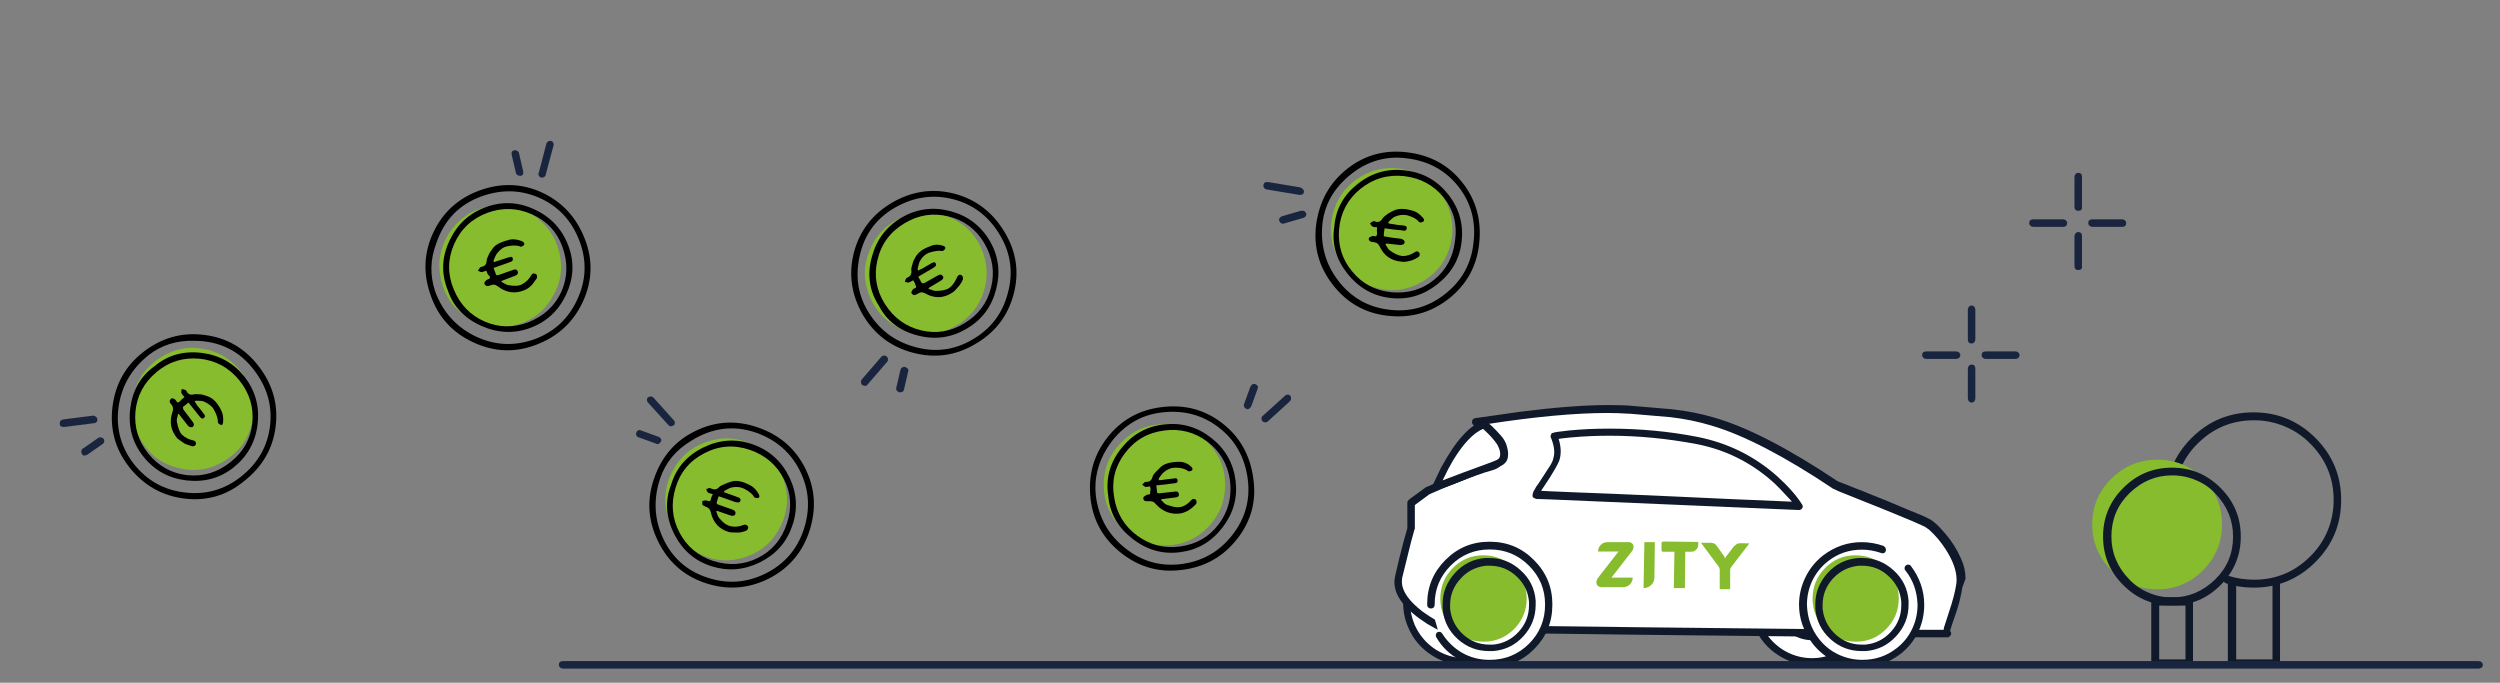 
<svg xmlns="http://www.w3.org/2000/svg" version="1.1" xmlns:xlink="http://www.w3.org/1999/xlink" preserveAspectRatio="none" x="0px" y="0px" width="487px" height="133px" viewBox="0 0 487 133">
<rect x="0" y="0" width="487" height="133" fill="#808080" stroke="none"/>
<defs>
<g id="Layer0_0_FILL">
<path fill="#10192A" stroke="none" d="
M 531.05 105.25
Q 530.35 105.75 530.3 105.75
L 530.3 124.3 521.6 124.3 521.6 105.8 528.15 105.55 520.6 104.95
Q 520.15 104.95 519.9 105.25 519.6 105.55 519.6 105.95
L 519.6 125.35
Q 519.6 125.8 519.9 126 520.25 126.35 520.6 126.35
L 531.1 126.35
Q 531.5 126.35 531.8 126 532.1 125.8 532.1 125.35
L 531.2 125.35 531.2 125.2 532.1 125.2 532.1 105.5
Q 532.1 105.1 531.8 104.85 531.7 104.75 531.05 105.25
M 528.15 105.55
L 530.3 105.75 530.3 105.5 528.15 105.55 Z"/>
</g>

<g id="Layer0_1_FILL">
<path fill="#10192A" stroke="none" d="
M 439.35 104.95
Q 439.15 104 438.35 104
L 430 104
Q 429.65 104 429.35 104.3 429.1 104.55 429.1 104.95 429.1 105.35 429.35 105.6 429.65 105.85 430 105.85
L 438.5 105.85
Q 439.35 105.85 439.35 104.95 Z"/>
</g>

<g id="Layer0_2_FILL">
<path fill="#10192A" stroke="none" d="
M 417.85 104.3
Q 417.6 104 417.25 104
L 408.75 104
Q 408.4 104 408.1 104.3 407.85 104.55 407.85 104.95 407.85 105.35 408.1 105.6 408.4 105.85 408.75 105.85
L 417.25 105.85
Q 417.65 105.85 417.9 105.6 418.15 105.35 418.15 104.95 418.1 104.55 417.85 104.3 Z"/>
</g>

<g id="Layer0_3_FILL">
<path fill="#10192A" stroke="none" d="
M 396.75 104.3
Q 396.45 104 396.1 104
L 387.6 104
Q 387.25 104 386.95 104.3 386.7 104.55 386.7 104.95 386.7 105.35 386.95 105.6 387.25 105.85 387.6 105.85
L 396.1 105.85
Q 396.5 105.85 396.75 105.6 397 105.35 397 104.95 397 104.55 396.75 104.3 Z"/>
</g>

<g id="Layer0_4_FILL">
<path fill="#10192A" stroke="none" d="
M 375.5 104.3
Q 375.2 104 374.85 104
L 366.35 104
Q 366 104 365.75 104.3 365.5 104.55 365.5 104.95 365.5 105.85 366.35 105.85
L 374.85 105.85
Q 375.25 105.85 375.5 105.6 375.75 105.35 375.75 104.95 375.75 104.55 375.5 104.3 Z"/>
</g>

<g id="Layer0_5_FILL">
<path fill="#10192A" stroke="none" d="
M 354.35 104.3
Q 354.05 104 353.7 104
L 345.2 104
Q 344.85 104 344.55 104.3 344.3 104.55 344.3 104.95 344.3 105.35 344.55 105.6 344.85 105.85 345.2 105.85
L 353.7 105.85
Q 354.1 105.85 354.35 105.6 354.6 105.35 354.6 104.95 354.6 104.55 354.35 104.3 Z"/>
</g>

<g id="Layer0_6_FILL">
<path fill="#10192A" stroke="none" d="
M 333.5 104.95
Q 333.2 104 332.6 104
L 324.1 104
Q 323.75 104 323.45 104.3 323.2 104.55 323.2 104.95 323.2 105.35 323.45 105.6 323.75 105.85 324.1 105.85
L 332.6 105.85
Q 333 105.85 333.25 105.6 333.5 105.35 333.5 104.95 Z"/>
</g>

<g id="Layer0_7_FILL">
<path fill="#10192A" stroke="none" d="
M 398.45 69.3
Q 398.2 69.55 398.2 69.95
L 398.2 75.75
Q 398.2 76.15 398.45 76.4 398.75 76.65 399.1 76.65 399.5 76.65 399.75 76.4 400 76.15 400 75.75
L 400 69.95
Q 400 69.55 399.75 69.3 399.45 69 399.1 69 398.75 69 398.45 69.3 Z"/>
</g>

<g id="Layer0_8_FILL">
<path fill="#10192A" stroke="none" d="
M 362.85 69.95
Q 362.85 69.55 362.6 69.3 362.35 69 362 69 361.65 69 361.35 69.3 361.1 69.55 361.1 69.95
L 361.1 75.75
Q 361.1 76.15 361.35 76.4 361.65 76.65 362 76.65 362.85 76.65 362.85 75.75
L 362.85 69.95 Z"/>
</g>

<g id="Layer0_9_FILL">
<path fill="#FFFFFF" stroke="none" d="
M 421.65 96.65
Q 417.95 96.2 414.55 97.7 409.15 100.05 407 105.45 404.85 110.9 407.15 116.3 409.45 121.7 414.9 123.85 420.3 126 425.65 123.7 431.05 121.4 433.2 115.95 435.4 110.55 433.05 105.2
L 428.25 99.2
Q 425.3 97.05 421.65 96.65 Z"/>
</g>

<g id="Layer0_10_FILL">
<path fill="#10192A" stroke="none" d="
M 414.75 98.6
Q 417.4 97.5 419.95 97.5 424.2 97.5 427.65 100 428.3 100.5 428.85 99.8 429.5 99.1 428.75 98.5 424.85 95.7 420.05 95.7 417 95.7 414.15 96.9 409.95 98.65 407.45 102.55 405.05 106.25 405.05 110.7 405.05 113.75 406.25 116.6 408 120.8 411.9 123.3 415.6 125.7 420.05 125.7 423.1 125.7 425.95 124.5 430.15 122.75 432.65 118.9 435.05 115.15 435.05 110.7 435.05 107.65 433.85 104.8 433.45 104 432.65 104.3 431.85 104.7 432.15 105.5 433.25 108.15 433.25 110.7 433.25 114.6 431.15 117.9 428.95 121.25 425.25 122.9 422.6 124 420.05 124 416.15 124 412.85 121.9 409.5 119.7 407.85 116 406.75 113.35 406.75 110.8 406.75 106.9 408.9 103.6 411.05 100.25 414.75 98.6 Z"/>
</g>

<g id="Layer0_11_FILL">
<path fill="#FFFFFF" stroke="none" d="
M 417.05 118.3
Q 420.2 119.55 423.25 118.2 426.35 116.85 427.6 113.7 428.9 110.55 427.55 107.5 426.2 104.45 423.05 103.2 419.9 101.9 416.85 103.2 413.75 104.55 412.5 107.7 411.2 110.85 412.55 113.9 413.9 117.05 417.05 118.3 Z"/>
</g>

<g id="Layer0_12_FILL">
<path fill="#10192A" stroke="none" d="
M 427.6 115.6
Q 429.05 113.35 429.05 110.7 429.05 108.8 428.35 107.1 427.25 104.55 424.95 103.1 422.7 101.6 420.05 101.6 418.1 101.6 416.55 102.3 414 103.4 412.55 105.7 411.05 107.95 411.05 110.6 411.05 112.5 411.75 114.2 412.85 116.75 415.15 118.25 417.4 119.7 420.05 119.7 422 119.7 423.55 119 426.1 117.9 427.6 115.6
M 427.35 110.7
Q 427.35 112.8 426.15 114.65 425 116.5 423 117.4 421.65 118 420.1 118 418 118 416.15 116.8 414.3 115.6 413.35 113.6 412.75 112.05 412.75 110.7 412.75 108.6 413.95 106.75 415.15 104.9 417.15 104 418.5 103.4 420.05 103.4 422.15 103.4 424 104.6 425.85 105.8 426.75 107.8 427.35 109.15 427.35 110.7 Z"/>
</g>

<g id="Layer0_13_FILL">
<path fill="#FFFFFF" stroke="none" d="
M 338.6 96.65
Q 334.9 96.2 331.5 97.7 326.05 100 323.9 105.45 321.75 110.9 324.1 116.3 326.4 121.7 331.85 123.85 337.25 126 342.6 123.7 348 121.4 350.15 115.95 352.35 110.55 350 105.2
L 345.2 99.2
Q 342.25 97.05 338.6 96.65 Z"/>
</g>

<g id="Layer0_14_FILL">
<path fill="#10192A" stroke="none" d="
M 331.65 98.6
Q 334.3 97.5 336.85 97.5 341.1 97.5 344.55 100 345.2 100.5 345.75 99.8 346.4 99.15 345.7 98.5 341.8 95.7 337 95.7 333.95 95.7 331.1 96.9 326.85 98.65 324.4 102.55 322 106.25 322 110.7 322 113.9 323.2 116.6 324.95 120.8 328.85 123.3 332.55 125.7 337 125.7 340.1 125.7 342.85 124.5 347.1 122.75 349.6 118.9 352 115.15 352 110.7 352 107.6 350.75 104.8 350.35 104 349.55 104.3 348.75 104.7 349.05 105.5 350.15 108.15 350.15 110.7 350.15 114.6 348.05 117.9 345.85 121.25 342.15 122.9 339.5 124 336.95 124 333.05 124 329.75 121.9 326.4 119.7 324.75 116 323.65 113.35 323.65 110.8 323.65 106.9 325.8 103.6 327.95 100.25 331.65 98.6 Z"/>
</g>

<g id="Layer0_15_FILL">
<path fill="#FFFFFF" stroke="none" d="
M 333.95 118.3
Q 337.05 119.55 340.2 118.2 343.3 116.85 344.55 113.7 345.85 110.55 344.5 107.5 343.15 104.45 340 103.2 336.8 101.9 333.75 103.2 330.65 104.55 329.4 107.7 328.1 110.85 329.5 113.9 330.8 117.05 333.95 118.3 Z"/>
</g>

<g id="Layer0_16_FILL">
<path fill="#10192A" stroke="none" d="
M 344.5 115.6
Q 346 113.35 346 110.7 346 108.9 345.25 107.1 344.15 104.55 341.9 103.1 339.65 101.6 337 101.6 335.05 101.6 333.5 102.3 330.95 103.4 329.5 105.7 328 107.95 328 110.6 328 112.5 328.7 114.2 329.8 116.75 332.1 118.25 334.35 119.7 337 119.7 338.9 119.7 340.5 119 343 117.9 344.5 115.6
M 340.95 104.6
Q 342.8 105.8 343.7 107.8 344.3 109.15 344.3 110.7 344.3 112.8 343.1 114.65 341.9 116.5 339.9 117.4 338.55 118 337 118 334.9 118 333.05 116.8 331.2 115.6 330.3 113.6 329.7 112.25 329.7 110.7 329.7 108.6 330.9 106.75 332.1 104.9 334.1 104 335.45 103.4 337 103.4 339.1 103.4 340.95 104.6 Z"/>
</g>

<g id="Layer0_17_FILL">
<path fill="#FFFFFF" stroke="none" d="
M 452.95 96.95
Q 450.45 93.15 448.15 91.6 446.6 90.6 425.85 82.4 408.3 70.65 396.25 67.15 391.6 65.75 376.85 64.3 368.65 63.55 353.25 65.3
L 339.5 67.2
Q 343.4 68.3 345.5 72.35 347.75 76.6 343.55 77.7 339.85 78.7 333.9 81.15
L 328.65 83.4 324.55 86.4 324.55 92.4 323.65 95.6
Q 322.55 99.65 321.55 104.1 320.55 108.55 326.4 113 329.35 115.25 332.45 116.6 454.15 118.2 453.05 117.7 452.5 117.45 453.6 114.25 455.2 109.45 455.75 106.3 456.45 102.1 452.95 96.95 Z"/>
</g>

<g id="Layer0_18_FILL">
<path fill="#10192A" stroke="none" d="
M 426.1 81.6
L 426.1 81.6
Q 408.332 69.73 396.5 66.35 391.8 64.95 386.35 64.35 380.15 63.85 376.9 63.55 375.1 63.35 371.1 63.35 362.7 63.35 350.1 64.95
L 339.2 66.5
Q 338.5 66.7 338.5 67.35 338.5 67.897 338.8 68.1
L 338.8 68.2
Q 338.951 68.244 339.1 68.3 341.001 68.962 342.9 71 343.85 72.1 344.3 73.1 344.8 74.25 344.8 75 344.8 75.85 344.4 76.2 343.75 76.85 342.8 77.1 340.45 77.75 333 80.6
L 327.7 82.95 327.5 83 323.4 86
Q 323 86.4 323 86.7
L 323 92.7 323.05 92.7 322.2 95.7
Q 321.1 99.75 320.1 104.2 319.9 105.2 319.9 105.7 319.9 108.3 321.8 110.7 323.8 113.25 327.8 115.8 329.8 117 331.4 117.7
L 331.7 117.8 379.5 118.4
Q 430.45 119 446 119
L 452.6 119 452.8 118.9 453.2 118.5
Q 453.3 118.45 453.3 118.1 453.3 117.8 453.2 117.7 453.096 117.596 453.05 117.5
L 453.1 117.25
Q 453.3 116.5 454.4 113.35 455.45 110.4 456 107
L 456.75 104.95
Q 456.75 102.45 455.65 100.1 454.2 96.8 451.85 94.1 450.35 92.4 450 92.1 449 91.2 448.6 90.95
L 448 90.6
Q 446.7 89.9 443 88.45 438.85 86.65 432.05 83.95
L 426.1 81.6
M 425.3 83.5
L 426.2 83.95 437.8 88.6
Q 438.05 88.7 444.1 91.2
L 447 92.5 448 93.2
Q 450.3 95.25 452.1 98.1 454.6 102.05 454.6 105.2 454.6 106 454.5 106.4 454.15 108.9 452.7 113.2
L 451.6 116.6
Q 451.529 116.849 451.5 117.2
L 446.2 117.2
Q 430.7 117.2 379.7 116.6 355 116.3 346.2 116.2 341.8 116.1 335.7 116.1
L 331.95 116
Q 331.424 115.776 330.25 115.15 328.25 114 326.6 112.8 324.4 111.1 323.2 109.5 321.7 107.5 321.7 105.7 321.7 105 321.8 104.6 323.4 98.2 323.9 96.1
L 324.7 93.2 324.8 93 324.8 87.3 328.4 84.65 328.4 84.7 328.8 84.5
Q 331.55 83.25 334.8 82 339.95 79.9 343.3 79 344.9 78.55 345.8 77.5 346.6 76.55 346.6 75.2 346.6 74.1 345.9 72.5 345.05 70.7 343.1 68.9 342.486 68.386 341.9 67.95 359.271 65.25 371 65.25 373.2 65.25 376.6 65.45 385.55 66.2 386 66.25 391.2 66.85 395.8 68.25 407.45 71.65 425.1 83.45
L 425.3 83.5 Z"/>
</g>

<g id="Layer0_19_FILL">
<path fill="#FFFFFF" stroke="none" d="
M 436.75 97.95
Q 433.3 96.75 429.75 97.25 426.05 97.8 423.05 100.1 418.45 103.75 417.8 109.55 417.1 115.35 420.75 119.9 424.35 124.5 430.2 125.15 436 125.85 440.55 122.2 445.15 118.6 445.85 112.8 446.5 106.95 442.85 102.4
L 436.75 97.95 Z"/>
</g>

<g id="Layer0_20_FILL">
<path fill="#10192A" stroke="none" d="
M 437.65 98.3
Q 437.8 97.55 437.1 97.1 434.5 96.2 431.85 96.2 426.8 96.2 422.6 99.4 419.8 101.6 418.3 104.8 416.85 107.85 416.85 111.2 416.85 116.15 420.1 120.5 422.3 123.3 425.45 124.8 428.5 126.2 431.85 126.2 436.9 126.2 441.15 123 443.95 120.8 445.45 117.65 446.85 114.6 446.85 111.2 446.85 106.15 443.65 101.9 443.45 101.6 443.05 101.6 442.7 101.55 442.45 101.8 442.15 102 442.15 102.4 442.1 102.75 442.35 103 445.1 106.45 445.25 111.2 445.25 114.2 444 116.9 442.7 119.7 440.25 121.6 436.7 124.4 432.05 124.4 429.05 124.4 426.35 123.15 423.55 121.85 421.65 119.4 418.9 115.95 418.75 111.2 418.75 108.2 420 105.5 421.35 102.7 423.75 100.8 427.3 98 431.95 98 434.15 98 436.55 98.8 436.9 98.95 437.25 98.8 437.55 98.6 437.65 98.3 Z"/>
</g>

<g id="Layer0_21_FILL">
<path fill="#86BC2D" stroke="none" d="
M 437.7 102.35
Q 434.65 99.35 430.35 99.35 426.1 99.35 423.1 102.4 420.1 105.45 420.1 109.75 420.1 114 423.15 117.05 426.2 120.05 430.5 120.05 434.75 120.05 437.75 117 440.75 113.95 440.75 109.65 440.7 105.35 437.7 102.35 Z"/>
</g>

<g id="Layer0_22_FILL">
<path fill="#10192A" stroke="none" d="
M 443.1 111.2
L 443.1 110.2
Q 442.75 105.85 439.5 102.95 436.3 100 432 100
L 431 100
Q 426.65 100.35 423.7 103.6 420.75 106.85 420.75 111.1
L 420.75 112.1
Q 421.1 116.45 424.35 119.4 427.55 122.3 431.85 122.3
L 432.85 122.3
Q 437.2 121.95 440.15 118.7 443.1 115.5 443.1 111.2
M 441.35 110.45
L 441.35 111.35
Q 441.35 114.95 438.9 117.65 436.4 120.4 432.75 120.75
L 431.85 120.75
Q 428.3 120.75 425.6 118.3 422.9 115.8 422.5 112.15
L 422.5 111.25
Q 422.5 107.65 424.95 104.95 427.45 102.25 431.1 101.85
L 432 101.85
Q 435.6 101.85 438.25 104.3 441 106.75 441.35 110.45 Z"/>
</g>

<g id="Layer0_23_FILL">
<path fill="#FFFFFF" stroke="none" d="
M 328.6 111.2
L 330.7 118.6
Q 332.6 121.65 335.8 123.45 339.05 125.3 342.8 125.3 348.65 125.3 352.8 121.15 356.9 116.95 356.9 111.1 356.9 105.25 352.75 101.15 348.55 97 342.7 97 336.85 97 332.75 101.2 328.6 105.35 328.6 111.2 Z"/>
</g>

<g id="Layer0_24_FILL">
<path fill="#10192A" stroke="none" d="
M 342.75 96.1
L 342.65 96.1
Q 336.45 96.1 332.1 100.5 327.75 104.85 327.75 111.1
L 327.75 111.2
Q 327.75 111.6 328 111.85 328.3 112.1 328.65 112.1 329.05 112.1 329.3 111.85 329.55 111.6 329.55 111.2
L 329.55 111.1
Q 329.55 105.65 333.4 101.8 337.25 97.95 342.75 97.95 348.25 97.95 352.1 101.8 356 105.65 356 111.1
L 356 111.2
Q 356 116.7 352.15 120.55 348.25 124.4 342.75 124.4
L 342.65 124.4
Q 339.1 124.4 336.1 122.7 333.2 121 331.35 118.1 330.95 117.45 330.15 117.8 329.55 118.4 330 119.1 331.95 122.4 335.35 124.3 338.75 126.2 342.75 126.2
L 342.85 126.2
Q 349.05 126.2 353.4 121.8 357.75 117.45 357.75 111.2
L 357.75 111.1
Q 357.75 104.9 353.35 100.5 349 96.1 342.75 96.1 Z"/>
</g>

<g id="Layer0_25_FILL">
<path fill="#86BC2D" stroke="none" d="
M 348.5 102.35
Q 345.45 99.35 341.2 99.35 336.95 99.35 333.9 102.4 330.9 105.45 330.9 109.75 330.9 114 333.95 117.05 337 120.05 341.3 120.05 345.55 120.05 348.6 117 351.6 113.95 351.6 109.65 351.55 105.4 348.5 102.35 Z"/>
</g>

<g id="Layer0_26_FILL">
<path fill="#10192A" stroke="none" d="
M 353.75 110.2
Q 353.4 105.85 350.15 102.95 346.95 100 342.65 100
L 341.65 100
Q 337.35 100.35 334.4 103.6 331.45 106.85 331.45 111.1
L 331.45 112.1
Q 331.8 116.45 335.05 119.4 338.25 122.3 342.55 122.3
L 343.55 122.3
Q 347.9 121.95 350.85 118.7 353.75 115.5 353.75 111.2
L 353.75 110.2
M 352.15 111.35
Q 352.15 114.95 349.7 117.65 347.2 120.4 343.55 120.75
L 342.65 120.75
Q 339.05 120.75 336.35 118.3 333.65 115.8 333.25 112.15
L 333.25 111.25
Q 333.25 107.65 335.75 104.95 338.2 102.25 341.85 101.85
L 342.75 101.85
Q 346.35 101.85 349.05 104.3 351.8 106.75 352.15 110.45
L 352.15 111.35 Z"/>
</g>

<g id="Layer0_27_FILL">
<path fill="#FFFFFF" stroke="none" d="
M 329.85 82.95
L 344.85 77.2
Q 345.85 76.8 346.15 75.75 346.4 74.6 345.75 73 345.2 71.65 343.2 69.7
L 341.35 68
Q 337.3 69.45 333.15 76.35
L 329.85 82.95 Z"/>
</g>

<g id="Layer0_28_FILL">
<path fill="#10192A" stroke="none" d="
M 346.65 72.6
Q 346.2 71.55 345.45 70.7 344.45 69.55 343.2 68.35 342.05 67.3 341.95 67.3 341.6 66.95 341.15 67.2 338.55 68.05 336.25 70.7 333.9 73.2 331.05 78.4
L 329.05 82.6
Q 328.85 83.25 329.25 83.5 329.692 83.844 330.1 83.7
L 330.15 83.75 332.35 82.95
Q 334.35 82.25 339.85 80
L 345.15 78
Q 346 77.8 346.65 76.95 347.15 76.35 347.15 75 347.15 74.1 346.65 72.6
M 342.65 70.5
Q 343.15 71 343.95 72 344.55 72.7 344.85 73.45 345.25 74.3 345.25 75.1 345.25 75.6 345.05 76 344.9 76.25 344.45 76.5 343.65 76.9 336.45 79.5
L 331.45 81.4
Q 331.541 81.226 331.65 81 332.8 78.55 334.05 76.45 335.95 73.4 337.55 71.75 339.317 69.851 341.15 69.05 341.638 69.488 342.65 70.5 Z"/>
</g>

<g id="Layer0_29_FILL">
<path fill="#FFFFFF" stroke="none" d="
M 416.8 87.6
Q 414.85 84.5 410.8 80.95 402.75 73.85 392.3 71.8 380.15 69.45 367.95 69.85
L 358.2 70.7 358.85 72.7
Q 359.4 75 358.7 76.7 358.1 78.15 355.65 81.8 353.6 84.9 353.8 84.9
L 416.8 87.6 Z"/>
</g>

<g id="Layer0_30_FILL">
<path fill="#10192A" stroke="none" d="
M 417.6 88.1
Q 417.9 87.65 417.6 87.2 415.6 84 411.5 80.3 403.35 73.15 392.6 71 382.5 69 371.4 69 366.15 69 361.65 69.45 358 69.85 358 70 357.55 70 357.4 70.5 357.25 70.8 357.4 71.3
L 357.45 71.25 357.8 72.25
Q 358.2 73.55 358.2 74.6 358.2 75.5 357.9 76.45 357.6 77.35 356.8 78.5 355.1 81.1 354.4 82.2 353.85 82.85 353.5 83.6
L 353.2 84.1 353.1 84.45
Q 353.1 84.5 353 84.85
L 353 85.15
Q 353 85.45 353.4 85.65
L 353.9 85.85
Q 354.1 85.85 357 85.95
L 416.8 88.5
Q 417.3 88.5 417.6 88.1
M 410.4 81.6
Q 411.75 82.75 414.8 86.1 414.967 86.3 415.15 86.5 400.466 85.905 385.7 85.2 370 84.5 364.1 84.3
L 356.9 84
Q 355.637 83.921 355.05 83.9
L 357.1 80.8
Q 358.75 78.2 359.35 76.8 359.75 75.75 359.75 74.4 359.75 73.026 359.25 71.45 360.408 71.28 362.35 71.1 366.7 70.7 371.5 70.7 381.65 70.7 392.3 72.7 402.55 74.7 410.4 81.6 Z"/>
</g>

<g id="Layer0_31_FILL">
<path fill="#86BC2D" stroke="none" d="
M 369.4 96.8
Q 368.7 97.45 368.7 98.45
L 373.6 98.45 368.8 104.6
Q 368.3 105.25 368.3 105.8 368.3 106.8 369.4 107
L 374.6 107
Q 375.6 107 376.3 106.35 377 105.65 377 104.7
L 371.9 104.7 376.8 98.4 377.1 97.9
Q 377.2 97.7 377.2 97.3 377.2 96.85 376.9 96.55 376.55 96.2 376.1 96.2
L 371.1 96.2
Q 370.1 96.15 369.4 96.8 Z"/>
</g>

<g id="Layer0_32_FILL">
<path fill="#86BC2D" stroke="none" d="
M 382.3 96.2
L 379.8 96.2 379.6 107.2
Q 380.65 107.2 381.4 106.5 382.15 105.8 382.2 104.8
L 382.3 96.2 Z"/>
</g>

<g id="Layer0_33_FILL">
<path fill="#86BC2D" stroke="none" d="
M 384.4 96.05
Q 383.9 96.05 383.9 96.55
L 383.9 97.95
Q 383.85 98.5 384.25 98.5
L 387 98.5 386.85 107.2 389.5 107.2 389.6 98.5 391 98.5
Q 391.65 98.5 392.15 98.05 392.7 97.55 392.7 96.85
L 392.7 96.15 384.4 96.05 Z"/>
</g>

<g id="Layer0_34_FILL">
<path fill="#86BC2D" stroke="none" d="
M 404.95 96.5
L 403 96.45
Q 402.4 96.45 402 96.6
L 401.25 97.2 399.5 99.5
Q 399.35 99.6 399.35 99.7
L 399.15 100.1 398.85 99.5 397.15 97.1
Q 396.85 96.65 396.45 96.5 396.15 96.35 395.45 96.35
L 393.35 96.35 397.55 102
Q 397.75 102.2 397.75 102.45 397.85 102.5 397.85 102.75
L 397.85 107.45 400.35 107.45 400.35 102.75
Q 400.35 102.55 400.45 102.45
L 400.65 102.1 404.95 96.5 Z"/>
</g>

<g id="Layer0_35_FILL">
<path fill="#10192A" stroke="none" d="
M 505.65 87
Q 506.75 87 506.75 86.1 506.75 82.15 508.25 78.65 509.7 75.2 512.35 72.6 517.95 67 525.85 67 529.8 67 533.3 68.5 536.75 69.95 539.35 72.6 544.95 78.2 544.95 86.1 544.95 90.05 543.45 93.6 542 97 539.35 99.6 533.75 105.2 525.85 105.2 522.7 105.2 519.85 104.3 519 103.95 518.65 104.9 518.3 105.75 519.25 106.1 522.25 107.1 525.75 107.1 534.45 107.1 540.6 100.95 546.75 94.8 546.75 86.1 546.75 77.4 540.6 71.25 534.45 65.1 525.75 65.1 517.05 65.1 510.9 71.25 504.75 77.4 504.75 86.1 504.75 86.5 505 86.75 505.3 87 505.65 87 Z"/>
</g>

<g id="Layer0_36_FILL">
<path fill="#10192A" stroke="none" d="
M 511 109.7
Q 510.65 109.4 510.35 109.4
L 502.15 109.4
Q 501.7 109.4 501.55 109.7 501.25 110 501.25 110.4
L 501.25 125.2
Q 501.25 125.65 501.55 125.8 501.85 126.1 502.15 126.1
L 510.35 126.1
Q 510.8 126.1 511 125.8 511.25 125.55 511.25 125.2
L 511.25 110.4
Q 511.25 110.05 511 109.7
M 503.15 124.3
L 503.15 111.4 509.45 111.4 509.45 124.3 503.15 124.3 Z"/>
</g>

<g id="Layer0_37_FILL">
<path fill="#86BC2D" stroke="none" d="
M 518.2 91.95
Q 518.2 85.5 513.65 80.95 509.1 76.4 502.7 76.45 496.25 76.45 491.7 81 487.1 85.5 487.1 91.95 487.1 98.35 491.7 102.95 496.25 107.5 502.7 107.5 509.1 107.5 513.65 102.95 518.2 98.35 518.2 91.95 Z"/>
</g>

<g id="Layer0_38_FILL">
<path fill="#10192A" stroke="none" d="
M 494.55 83.2
Q 489.7 88.05 489.7 94.85 489.7 101.7 494.55 106.5 499.4 111.35 506.2 111.35 513 111.35 517.85 106.5 522.7 101.65 522.7 94.85 522.7 88.05 517.85 83.2 513 78.35 506.2 78.35 499.4 78.35 494.55 83.2
M 491.7 94.85
Q 491.7 88.7 496 84.5 500.4 80.2 506.25 80.2 509.25 80.2 511.95 81.35 514.65 82.45 516.55 84.5 520.85 88.95 520.85 94.85 520.85 100.95 516.55 105.15 512.1 109.45 506.25 109.45 503.25 109.45 500.6 108.3 497.95 107.2 496 105.15 491.7 100.75 491.7 94.85 Z"/>
</g>

<g id="Layer0_39_FILL">
<path fill="#19253E" stroke="none" d="
M 579.7 126
Q 580.25 126 580.1 125.6 580.1 125.2 579.7 125.2
L 120.7 125.2
Q 120.3 125.2 120.3 125.6 120.3 126 120.7 126
L 579.7 126 Z"/>
</g>

<g id="Layer0_40_FILL">
<path fill="#19253E" stroke="none" d="
M 579.7 126.5
Q 580.1 126.5 580.4 126.25 580.7 126 580.7 125.6 580.7 125.25 580.4 124.95 580.1 124.7 579.7 124.7
L 120.7 124.7
Q 119.7 124.7 119.7 125.6 119.7 125.95 120 126.25 120.3 126.5 120.7 126.5
L 579.7 126.5 Z"/>
</g>

<g id="Layer0_41_FILL">
<path fill="#19253E" stroke="none" d="
M 494.25 20
Q 494.8 20 494.65 19.65 494.65 19.25 494.25 19.25
L 487.15 19.25
Q 486.75 19.25 486.75 19.65 486.75 20 487.15 20
L 494.25 20 Z"/>
</g>

<g id="Layer0_42_FILL">
<path fill="#19253E" stroke="none" d="
M 494.25 20.65
Q 495.25 20.65 495.25 19.75 495.25 19.4 494.95 19.1 494.65 18.85 494.25 18.85
L 487.15 18.85
Q 486.15 18.85 486.15 19.75 486.15 20.1 486.45 20.4 486.75 20.65 487.15 20.65
L 494.25 20.65 Z"/>
</g>

<g id="Layer0_43_FILL">
<path fill="#19253E" stroke="none" d="
M 483.5 30
Q 483.5 30.55 483.85 30.4 484.25 30.4 484.25 30
L 484.25 22.9
Q 484.25 22.5 483.85 22.5 483.5 22.5 483.5 22.9
L 483.5 30 Z"/>
</g>

<g id="Layer0_44_FILL">
<path fill="#19253E" stroke="none" d="
M 483.75 31
Q 484.8 31 484.65 30
L 484.65 22.9
Q 484.65 21.9 483.75 21.9 483.4 21.9 483.1 22.2 482.85 22.5 482.85 22.9
L 482.85 30
Q 482.85 31 483.75 31 Z"/>
</g>

<g id="Layer0_45_FILL">
<path fill="#19253E" stroke="none" d="
M 480.2 20
Q 480.65 20 480.5 19.65 480.5 19.25 480.1 19.25
L 473 19.25
Q 472.6 19.25 472.6 19.65 472.6 20 473 20
L 480.2 20 Z"/>
</g>

<g id="Layer0_46_FILL">
<path fill="#19253E" stroke="none" d="
M 473 18.85
Q 472 18.85 472 19.75 472 20.1 472.3 20.4 472.6 20.65 473 20.65
L 480.2 20.65
Q 480.6 20.65 480.85 20.4 481.1 20.15 481.1 19.75 481.1 19.4 480.8 19.1 480.5 18.85 480.1 18.85
L 473 18.85 Z"/>
</g>

<g id="Layer0_47_FILL">
<path fill="#19253E" stroke="none" d="
M 483.5 15.85
Q 483.5 16.35 483.85 16.2 484.25 16.2 484.25 15.8
L 484.25 8.7
Q 484.25 8.35 483.85 8.35 483.5 8.35 483.5 8.7
L 483.5 15.85 Z"/>
</g>

<g id="Layer0_48_FILL">
<path fill="#19253E" stroke="none" d="
M 483.75 16.8
Q 484.8 16.8 484.65 15.8
L 484.65 8.7
Q 484.65 7.7 483.75 7.7 483.4 7.7 483.1 8 482.85 8.3 482.85 8.7
L 482.85 15.8
Q 482.85 16.8 483.75 16.8 Z"/>
</g>

<g id="Layer0_49_FILL">
<path fill="#19253E" stroke="none" d="
M 468.7 51.8
Q 469.1 51.8 469.1 51.4 469.1 51 468.7 51
L 461.6 51
Q 461.2 51 461.2 51.4 461.2 51.8 461.6 51.8
L 468.7 51.8 Z"/>
</g>

<g id="Layer0_50_FILL">
<path fill="#19253E" stroke="none" d="
M 468.7 52.3
Q 469.55 52.3 469.7 51.4 469.7 51.05 469.4 50.75 469.1 50.5 468.7 50.5
L 461.6 50.5
Q 460.6 50.5 460.6 51.4 460.6 51.75 460.9 52.05 461.2 52.3 461.6 52.3
L 468.7 52.3 Z"/>
</g>

<g id="Layer0_51_FILL">
<path fill="#19253E" stroke="none" d="
M 457.75 61.8
Q 457.75 61.95 457.9 62.1 458.05 62.25 458.15 62.25 458.55 62.25 458.55 61.8
L 458.55 54.75
Q 458.55 54.3 458.15 54.3 457.75 54.3 457.75 54.75
L 457.75 61.8 Z"/>
</g>

<g id="Layer0_52_FILL">
<path fill="#19253E" stroke="none" d="
M 459.1 61.75
L 459.1 54.65
Q 459.1 53.65 458.2 53.65 457.85 53.65 457.55 53.95 457.3 54.25 457.3 54.65
L 457.3 61.75
Q 457.3 62.15 457.55 62.45 457.85 62.75 458.2 62.75 458.6 62.75 458.85 62.45 459.1 62.15 459.1 61.75 Z"/>
</g>

<g id="Layer0_53_FILL">
<path fill="#19253E" stroke="none" d="
M 454.5 51.8
Q 454.85 51.8 454.85 51.4 454.85 51 454.5 51
L 447.35 51
Q 447 51 447 51.4 447 51.8 447.35 51.8
L 454.5 51.8 Z"/>
</g>

<g id="Layer0_54_FILL">
<path fill="#19253E" stroke="none" d="
M 455.2 50.75
Q 454.9 50.5 454.5 50.5
L 447.35 50.5
Q 446.35 50.5 446.35 51.4 446.35 51.75 446.65 52.05 446.95 52.3 447.35 52.3
L 454.5 52.3
Q 454.9 52.3 455.2 52.05 455.5 51.8 455.5 51.4 455.5 51.05 455.2 50.75 Z"/>
</g>

<g id="Layer0_55_FILL">
<path fill="#19253E" stroke="none" d="
M 457.75 47.6
Q 457.75 48 458.15 48 458.55 48 458.55 47.6
L 458.55 40.5
Q 458.55 40.1 458.15 40.1 457.75 40.1 457.75 40.5
L 457.75 47.6 Z"/>
</g>

<g id="Layer0_56_FILL">
<path fill="#19253E" stroke="none" d="
M 457.55 39.8
Q 457.3 40.1 457.3 40.5
L 457.3 47.6
Q 457.3 48.6 458.2 48.6 458.55 48.6 458.85 48.3 459.1 48 459.1 47.6
L 459.1 40.5
Q 459.1 40.1 458.85 39.8 458.6 39.5 458.2 39.5 457.85 39.5 457.55 39.8 Z"/>
</g>

<g id="Layer0_57_FILL">
<path fill="#19253E" stroke="none" d="
M 294.6 62.1
Q 294.8 61.95 294.7 61.55 294.4 61.25 294.1 61.55
L 288.8 66.35
Q 288.5 66.55 288.7 66.95 289 67.2 289.3 66.95
L 294.6 62.1 Z"/>
</g>

<g id="Layer0_58_FILL">
<path fill="#19253E" stroke="none" d="
M 295.15 61.75
Q 295.15 61.35 294.95 61.15 294.8 60.85 294.35 60.85 293.95 60.85 293.65 61.15
L 288.35 65.95
Q 288.05 66.2 288.05 66.6 288.05 67 288.25 67.2 288.55 67.5 289 67.5 289.35 67.5 289.6 67.25
L 294.85 62.45
Q 295.15 62.15 295.15 61.75 Z"/>
</g>

<g id="Layer0_59_FILL">
<path fill="#19253E" stroke="none" d="
M 284.25 63.25
Q 284.25 63.75 284.5 63.75 284.8 63.75 285 63.45
L 286.5 59.35
Q 286.6 59 286.25 58.85 285.9 58.85 285.75 59.15
L 284.25 63.25 Z"/>
</g>

<g id="Layer0_60_FILL">
<path fill="#19253E" stroke="none" d="
M 287.1 59.55
Q 287.45 58.7 286.6 58.35 286.25 58.2 285.9 58.35 285.5 58.75 285.4 58.95
L 283.9 63.05
Q 283.75 63.4 283.9 63.75 284 64.05 284.4 64.25 284.5 64.35 284.7 64.35
L 285.1 64.25
Q 285.5 63.85 285.6 63.65
L 287.1 59.55 Z"/>
</g>

<g id="Layer0_61_FILL">
<path fill="#19253E" stroke="none" d="
M 142.1 61.95
Q 141.75 61.7 141.5 61.85 141.2 62.15 141.5 62.45
L 146.3 67.75
Q 146.55 68 146.9 67.85 147.2 67.55 146.9 67.25
L 142.1 61.95 Z"/>
</g>

<g id="Layer0_62_FILL">
<path fill="#19253E" stroke="none" d="
M 146.6 68.45
Q 146.85 68.45 147.2 68.2 147.5 68.05 147.5 67.6 147.5 67.2 147.2 66.95
L 142.4 61.6
Q 142.1 61.3 141.7 61.3 141.3 61.3 141.1 61.5 140.8 61.65 140.8 62.1 140.8 62.5 141.1 62.8
L 145.9 68.1
Q 146.2 68.45 146.6 68.45 Z"/>
</g>

<g id="Layer0_63_FILL">
<path fill="#19253E" stroke="none" d="
M 143.15 72.1
Q 143.55 72.3 143.65 71.95 143.65 71.55 143.35 71.45
L 139.25 69.95
Q 139 69.75 138.75 70.1 138.75 70.45 139.05 70.6
L 143.15 72.1 Z"/>
</g>

<g id="Layer0_64_FILL">
<path fill="#19253E" stroke="none" d="
M 143.3 72.7
Q 143.6 72.7 143.65 72.6 143.95 72.5 144.15 72.1 144.25 72 144.25 71.8 144.25 71.55 144.15 71.45 143.95 71.05 143.55 70.95
L 139.45 69.45
Q 138.6 69.1 138.25 69.95 138.1 70.3 138.3 70.65 138.45 71 138.85 71.1
L 143 72.6
Q 143.1 72.7 143.3 72.7 Z"/>
</g>

<g id="Layer0_65_FILL">
<path fill="#19253E" stroke="none" d="
M 117.9 1.15
Q 118.05 0.65 117.55 0.65 117.3 0.5 117.05 0.95
L 115.25 7.85
Q 115.25 8.05 115.55 8.35 115.95 8.45 116.05 8
L 117.9 1.15 Z"/>
</g>

<g id="Layer0_66_FILL">
<path fill="#19253E" stroke="none" d="
M 117.1 0.2
Q 116.8 0.4 116.7 0.75
L 114.9 7.65
Q 114.7 8 114.9 8.4 115.1 8.75 115.5 8.85
L 115.65 8.85
Q 116 8.85 116.05 8.75 116.45 8.65 116.55 8.15
L 118.4 1.25
Q 118.55 0.9 118.35 0.5 118.2 0.15 117.8 0.05 117.4 0 117.1 0.2 Z"/>
</g>

<g id="Layer0_67_FILL">
<path fill="#19253E" stroke="none" d="
M 109.9 7.5
Q 110.05 8 110.4 7.85 110.55 7.85 110.65 7.65 110.8 7.45 110.7 7.35
L 109.7 3
Q 109.55 2.7 109.2 2.7 108.75 2.9 108.9 3.2
L 109.9 7.5 Z"/>
</g>

<g id="Layer0_68_FILL">
<path fill="#19253E" stroke="none" d="
M 110.3 8.4
Q 110.5 8.4 110.5 8.45 111.35 8.3 111.15 7.35
L 110.15 3
Q 110.1 2.65 109.75 2.45 109.45 2.25 109.05 2.3 108.2 2.45 108.4 3.4
L 109.4 7.7
Q 109.6 8.4 110.3 8.4 Z"/>
</g>

<g id="Layer0_69_FILL">
<path fill="#19253E" stroke="none" d="
M 0.85 67.35
Q 0.5 67.35 0.5 67.7 0.6 68 1 68
L 8.1 67.15
Q 8.5 67.15 8.5 66.75 8.3 66.45 8 66.45
L 0.85 67.35 Z"/>
</g>

<g id="Layer0_70_FILL">
<path fill="#19253E" stroke="none" d="
M 8.7 66.1
Q 8.35 65.85 8 65.9
L 0.9 66.8
Q 0.7 66.8 0.3 67.1 0.1 67.3 0.1 67.8 0.1 68.6 1 68.6
L 1.2 68.6 8.3 67.7
Q 8.7 67.7 8.95 67.4 9.2 67.1 9.1 66.7 9.05 66.3 8.7 66.1 Z"/>
</g>

<g id="Layer0_71_FILL">
<path fill="#19253E" stroke="none" d="
M 9.85 72.2
Q 10.2 72.05 10 71.6 9.7 71.4 9.35 71.5
L 5.75 74
Q 5.45 74.3 5.65 74.6 5.9 74.85 6.25 74.7
L 9.85 72.2 Z"/>
</g>

<g id="Layer0_72_FILL">
<path fill="#19253E" stroke="none" d="
M 9.3 71.25
L 5.7 73.75
Q 5.3 73.95 5.3 74.35 5.2 74.65 5.4 75 5.55 75.45 6.05 75.45 6.3 75.45 6.7 75.25
L 10.3 72.75
Q 10.65 72.55 10.75 72.15 10.85 71.75 10.6 71.45 10.4 71.15 9.95 71.1 9.55 71.05 9.3 71.25 Z"/>
</g>

<g id="Layer0_73_FILL">
<path fill="#19253E" stroke="none" d="
M 192.8 57.5
Q 192.45 57.95 192.8 58.1 193.15 58.35 193.4 58
L 198.1 52.6
Q 198.25 52.5 198.25 52.3 198.25 52.1 198.1 52 197.7 51.85 197.5 52.1
L 192.8 57.5 Z"/>
</g>

<g id="Layer0_74_FILL">
<path fill="#19253E" stroke="none" d="
M 193 58.75
Q 193.55 58.75 193.65 58.45
L 198.35 53
Q 198.6 52.75 198.55 52.35 198.55 51.95 198.25 51.75 198.1 51.5 197.65 51.5 197.25 51.5 196.95 51.8
L 192.25 57.25
Q 192.05 57.55 192.1 57.9 192.1 58.3 192.35 58.5 192.75 58.75 193 58.75 Z"/>
</g>

<g id="Layer0_75_FILL">
<path fill="#19253E" stroke="none" d="
M 202 55
L 201 59.3
Q 201 59.8 201.3 59.8 201.5 59.95 201.8 59.5
L 202.8 55.25
Q 202.9 54.75 202.5 54.75 202.25 54.55 202 55 Z"/>
</g>

<g id="Layer0_76_FILL">
<path fill="#19253E" stroke="none" d="
M 201.5 60.3
Q 202.25 60.3 202.4 59.6
L 203.4 55.3
Q 203.55 55.05 203.3 54.6
L 202.65 54.2
Q 202.25 54.15 201.95 54.35 201.65 54.55 201.55 54.9
L 200.55 59.2
Q 200.45 59.55 200.65 59.9 201.1 60.25 201.3 60.3
L 201.5 60.3 Z"/>
</g>

<g id="Layer0_77_FILL">
<path fill="#19253E" stroke="none" d="
M 289.5 10.4
Q 289 10.3 289 10.7 289 11.2 289.35 11.2
L 297.15 12.5
Q 297.65 12.5 297.65 12.2 297.65 11.7 297.25 11.7
L 289.5 10.4 Z"/>
</g>

<g id="Layer0_78_FILL">
<path fill="#19253E" stroke="none" d="
M 298.25 12.2
Q 298.25 11.95 298 11.65 297.7 11.3 297.35 11.2
L 289.55 9.9
Q 289 9.9 288.75 10.1 288.5 10.5 288.5 10.7 288.5 11.55 289.35 11.7
L 297.15 13 297.35 13 297.95 12.85
Q 298.25 12.5 298.25 12.2 Z"/>
</g>

<g id="Layer0_79_FILL">
<path fill="#19253E" stroke="none" d="
M 298 18
Q 298.25 17.9 298.25 17.5 298.05 17.1 297.65 17.3
L 293.15 18.6
Q 292.7 18.75 292.85 19.1 293.1 19.45 293.5 19.3
L 298 18 Z"/>
</g>

<g id="Layer0_80_FILL">
<path fill="#19253E" stroke="none" d="
M 293.25 19.9
Q 293.5 19.9 293.6 19.8
L 298.1 18.5
Q 298.55 18.35 298.7 18 298.9 17.65 298.7 17.3 298.35 16.65 297.5 16.8
L 293 18.1
Q 292.65 18.2 292.35 18.6 292.2 18.95 292.35 19.3 292.6 19.9 293.25 19.9 Z"/>
</g>

<g id="Layer0_81_FILL">
<path fill="#86BC2D" stroke="none" d="
M 275.05 72.2
Q 270.75 67.95 264.75 67.95 258.75 67.95 254.5 72.25 250.25 76.5 250.25 82.5 250.25 88.5 254.55 92.75 258.85 97 264.85 97 270.85 97 275.1 92.75 279.35 88.45 279.35 82.45 279.35 76.45 275.05 72.2 Z"/>
</g>

<g id="Layer0_82_FILL">
<path fill="#000000" stroke="none" d="
M 278.65 67.7
Q 272.35 62.8 264.1 63.85 256.05 64.85 251.15 71.1 246.15 77.45 247.1 85.85 248.05 93.8 254.5 98.85 260.95 103.9 269 102.85 277.2 101.85 282.25 95.4 287.25 89 286.1 81 285 72.6 278.65 67.7
M 264.35 65.1
Q 272.05 64.25 277.85 68.75 283.7 73.25 284.75 81 285.75 88.45 281.1 94.45 276.45 100.45 268.85 101.45 261.3 102.4 255.35 97.6 249.3 92.8 248.35 84.95 247.75 79 251.05 73.7 253.35 70 256.7 67.8 260.1 65.55 264.35 65.1 Z"/>
</g>

<g id="Layer0_83_FILL">
<path fill="#000000" stroke="none" d="
M 276 71.2
Q 270.95 67.25 264.65 68 258.4 68.7 254.4 73.8 250.35 78.95 251.35 85.2 251.9 91.3 257.1 95.35 262.3 99.45 268.6 98.6 274.8 97.8 278.7 92.7 282.6 87.65 281.85 81.5 281.05 75.15 276 71.2
M 264.75 69.45
Q 270.5 68.7 275.05 72.1 279.65 75.55 280.5 81.35 281.25 87.35 277.8 91.9 274.4 96.45 268.5 97.25 262.85 98 258.3 94.65 253.65 91.25 252.75 85.45 251.75 79.7 255.25 75 258.8 70.2 264.75 69.45 Z"/>
</g>

<g id="Layer0_84_FILL">
<path fill="#000000" stroke="none" d="
M 260.55 81.75
Q 260.15 81.75 260.05 81.85
L 259.45 82.45
Q 259.65 82.5 260.15 82.95 260.45 83 261.35 82.85 261.6 83.65 261.35 84.2 261.6 84.8 260.85 84.8 260.6 84.8 260.5 84.9 259.85 85.25 259.75 85.5 259.7 85.7 259.8 86 259.9 86.2 260.05 86.3 260.15 86.4 260.95 86.4 262.1 86.25 262.65 87 265.2 89.85 268.75 89.3 269.9 89.05 270.85 88.4 271.35 88.1 272.25 87.2 272.55 86.9 272.5 86.55 272.5 86.15 272.25 86 271.75 85.6 271.15 86.2 270 87.55 268.55 87.8 267.3 88 265.25 87.2 264.8 87 264 86.1
L 264.1 85.9 267.35 85.5
Q 267.85 85.5 268.1 85.25 268.35 85 268.25 84.6 268.1 83.9 267.15 84.1
L 263.55 84.5
Q 263.05 84.5 263.05 84.3
L 262.85 82.6
Q 265.55 82.35 267.05 82.1 268.05 82.1 267.95 81.45 267.95 80.7 266.95 80.95
L 264.55 81.25
Q 264.25 81.35 263.45 81.35
L 263.45 80.95 264 80.15
Q 264.35 79.7 264.65 79.45 265.9 78.35 267.45 78.35 269.4 78.35 270.45 79.15 270.6 79.3 270.95 79.2 271.3 79.1 271.45 78.95 271.7 78.6 271.15 78.05 269.9 76.95 268.45 76.95 265.35 76.95 263.95 78.15
L 262.95 79.15
Q 262.05 80.05 261.95 80.55 261.65 81.75 260.55 81.75 Z"/>
</g>

<g id="Layer0_85_FILL">
<path fill="#86BC2D" stroke="none" d="
M 173.5 81.15
Q 171.55 75.45 166.1 72.85 160.7 70.2 155 72.2 149.3 74.2 146.7 79.65 144.05 85.05 146.05 90.75 148.05 96.45 153.5 99.05 158.9 101.7 164.6 99.7 170.3 97.7 172.9 92.25 175.5 86.8 173.5 81.15 Z"/>
</g>

<g id="Layer0_86_FILL">
<path fill="#000000" stroke="none" d="
M 179.65 93.8
Q 182.35 85.75 178.75 78.55 175.2 71.4 167.35 68.7 159.7 66.05 152.55 69.5 145.2 73 142.5 81 139.85 88.6 143.45 95.95 147.05 103.35 154.65 105.95 162.45 108.6 169.75 105.05 177 101.5 179.65 93.8
M 167.05 70
Q 174.25 72.6 177.5 79.2 180.8 85.9 178.35 93.25 175.95 100.4 169.15 103.75 162.35 107.1 155.15 104.65 147.95 102.25 144.7 95.35 141.45 88.4 144 80.85 145.9 75.25 151.35 71.95 158.95 67.15 167.05 70 Z"/>
</g>

<g id="Layer0_87_FILL">
<path fill="#000000" stroke="none" d="
M 175.6 92.35
Q 177.7 86.35 174.9 80.6 172.1 74.85 166.1 72.75 160.2 70.65 154.35 73.5 148.4 76.4 146.6 82.45 144.35 88.15 147.25 94.05 150.15 100 156.2 101.95 162.15 103.85 167.85 101.05 173.6 98.2 175.6 92.35
M 165.5 74.1
Q 171 76 173.6 81.05 176.2 86.1 174.35 91.7 172.5 97.4 167.45 99.95 162.4 102.5 156.65 100.7 151.25 98.9 148.6 93.9 145.95 88.85 147.65 83.2 149.3 77.6 154.55 74.9 159.8 72.15 165.5 74.1 Z"/>
</g>

<g id="Layer0_88_FILL">
<path fill="#000000" stroke="none" d="
M 163.2 86.3
Q 163.4 85.65 162.5 85.4
L 159.2 84.2
Q 159.3 84.1 159.4 83.9 160.6 83.2 161.1 83.1 162.8 82.75 164.1 83.4 165.95 84.35 166.5 85.4 166.55 85.55 166.95 85.6 167.25 85.7 167.5 85.6 167.95 85.45 167.6 84.7 166.8 83.25 165.6 82.6 164.25 81.9 163.4 81.7 162.15 81.35 161 81.7 160 82 159.6 82.2 158.45 82.65 158.1 83 157.4 83.85 156.3 83.4
L 155.8 83.2 155 83.5
Q 155.2 84.1 155.4 84.3 155.7 84.5 156.6 84.7 156.2 85.4 156.1 86 155.95 86.6 155.4 86.3
L 155 86.2
Q 154.3 86.2 154.1 86.4 154.05 86.5 154.05 86.75 154.05 87.05 154.1 87.2 154.3 87.5 154.9 87.7 155.9 88.05 156.1 89 156.9 92.75 160.5 93.8 160.85 93.9 162.7 93.9 163.3 93.9 164.5 93.5 164.85 93.35 165 93 165.15 92.65 165 92.4 164.55 91.8 163.9 92.1 162.45 92.7 160.9 92.4 159.4 92.05 158.1 90.4 157.85 90.15 157.7 89.65 157.5 89.05 157.4 88.8
L 157.6 88.7 160.8 89.8
Q 161.2 89.95 161.55 89.85 161.95 89.75 162 89.4 162.2 88.75 161.3 88.4
L 157.9 87.2
Q 157.75 87.2 157.65 87.05 157.5 86.9 157.5 86.8 157.65 86.1 158 85.2
L 162 86.6
Q 162.6 86.7 162.7 86.7 163.05 86.7 163.2 86.3 Z"/>
</g>

<g id="Layer0_89_FILL">
<path fill="#86BC2D" stroke="none" d="
M 113.25 17.65
Q 108.1 14.5 102.3 15.9 96.45 17.25 93.25 22.4 90.1 27.55 91.5 33.45 92.85 39.3 98 42.5 103.1 45.65 109 44.25 114.85 42.9 118 37.75 121.2 32.6 119.8 26.75 118.35 20.85 113.25 17.65 Z"/>
</g>

<g id="Layer0_90_FILL">
<path fill="#000000" stroke="none" d="
M 125.4 38.7
Q 128.85 31.3 126 23.75 123 15.85 115.7 12.45 108.45 9.1 100.65 11.95 93.05 14.75 89.65 21.95 86.15 29.3 89.05 37.25 91.75 44.85 99.15 48.3 106.6 51.8 114.15 48.95 121.95 46.05 125.4 38.7
M 124.7 24.2
Q 127.3 31.2 124.1 38.1 120.9 45 113.8 47.6 106.6 50.15 99.75 46.9 92.8 43.55 90.05 36.1 88.15 30.35 90.3 24.7 93.1 16.2 101.3 13.3 108.55 10.75 115.25 13.8 122 16.9 124.7 24.2 Z"/>
</g>

<g id="Layer0_91_FILL">
<path fill="#000000" stroke="none" d="
M 113.9 16.5
Q 108.1 13.75 102.15 15.95 96.25 18.1 93.5 23.95 90.7 29.9 93.05 35.75 94.95 41.55 100.95 44.3 107 47.05 112.9 44.85 118.75 42.65 121.45 36.85 124.15 31.05 122 25.25 119.75 19.2 113.9 16.5
M 102.55 17.3
Q 108 15.3 113.25 17.65 118.5 19.95 120.5 25.3 122.6 31 120.3 36.2 117.95 41.3 112.4 43.5 107.1 45.55 101.95 43.35 96.75 41.1 94.5 35.6 92.25 30.15 94.6 24.8 96.95 19.4 102.55 17.3 Z"/>
</g>

<g id="Layer0_92_FILL">
<path fill="#000000" stroke="none" d="
M 110.9 24.1
Q 109.25 23.45 108 23.7 106.4 24.1 105.7 24.45 104.45 24.95 103.8 25.9 103.1 26.85 103 27.1 102.9 27.35 102.65 27.9 102.4 28.4 102.4 28.7 102.4 29.95 101.3 30.2 100.9 30.3 100.8 30.4
L 100.3 31.15
Q 101 31.5 101.1 31.5 101.45 31.5 102.3 31.15 102.4 31.4 102.6 31.85 102.75 32.25 103.15 32.5 103.3 33.1 102.75 33.2
L 102.35 33.4
Q 101.85 33.9 101.85 34.1 101.85 34.55 102.35 34.8 102.65 34.9 103.25 34.7 103.85 34.45 104.2 34.5 104.6 34.55 105.05 34.9 108.1 37.25 111.5 35.8 112.4 35.45 113.3 34.5
L 114.4 33
Q 114.55 32.65 114.45 32.35 114.35 31.95 114.05 31.9 113.4 31.6 113.05 32.3 112.25 33.7 110.9 34.4 109.75 35.05 107.5 34.6 107.15 34.55 105.9 33.8
L 106 33.6 109.15 32.4
Q 109.6 32.25 109.8 31.95 110 31.6 109.85 31.3 109.5 30.6 108.65 31
L 105.25 32.2
Q 105.1 32.25 104.9 32.25 104.65 32.2 104.65 32.1
L 104.05 30.5 108 29.1
Q 108.85 28.85 108.65 28.2 108.55 27.8 108.2 27.85 107.8 27.95 107.55 28
L 104.15 29.1
Q 104.05 28.9 104.05 28.7 104.6 27.35 104.9 27 106 25.55 107.4 25.3 109.45 24.9 110.5 25.4 110.65 25.45 110.95 25.3 111.25 25.15 111.4 24.9 111.55 24.45 110.9 24.1 Z"/>
</g>

<g id="Layer0_93_FILL">
<path fill="#86BC2D" stroke="none" d="
M 28.55 78.45
Q 34.4 79.9 39.55 76.75 44.75 73.55 46.2 67.7 47.65 61.8 44.5 56.75 41.3 51.55 35.5 50.1 29.65 48.65 24.5 51.8 19.3 54.95 17.85 60.8 16.4 66.7 19.6 71.85 22.7 77.05 28.55 78.45 Z"/>
</g>

<g id="Layer0_94_FILL">
<path fill="#000000" stroke="none" d="
M 16.75 78.2
Q 21.9 84.75 29.95 85.75 38 86.75 44.25 81.6 50.9 76.4 51.85 68.4 52.8 60.45 47.65 53.9 42.65 47.5 34.75 46.55 26.7 45.5 20.05 50.7 13.75 55.65 12.75 63.75 11.75 71.85 16.75 78.2
M 30.1 84.3
Q 22.6 83.45 17.85 77.45 13.2 71.45 14.2 63.85 15.25 56.25 21.5 51.3 26.15 47.75 32.45 47.95 41.4 48.05 46.65 54.95 51.35 61.05 50.5 68.3 49.65 75.65 43.55 80.5 37.6 85.2 30.1 84.3 Z"/>
</g>

<g id="Layer0_95_FILL">
<path fill="#000000" stroke="none" d="
M 22.75 54.1
Q 17.8 57.65 17 64.2 16.2 70.8 20.2 75.75 24.1 80.65 30.45 81.4 36.85 82.15 41.7 78.35 46.75 74.35 47.5 68 48.3 61.65 44.4 56.6 40.5 51.65 34.1 50.85 27.55 50.05 22.75 54.1
M 30.7 80.15
Q 25.05 79.55 21.3 74.95 17.75 70.5 18.25 64.9 18.8 59.2 23.3 55.45 27.75 51.7 33.6 52.25 39.45 52.85 43.2 57.5 46.8 62.05 46.25 67.65 45.65 73.35 41.05 77 36.35 80.75 30.7 80.15 Z"/>
</g>

<g id="Layer0_96_FILL">
<path fill="#000000" stroke="none" d="
M 35.5 61.25
Q 34.95 61 34.05 60.8 32.7 60.7 32.35 60.75 31.15 61.15 30.55 60.15 30.45 59.85 30.25 59.75 29.65 59.6 29.35 59.5 29.35 59.65 29.25 60 29.2 60.3 29.25 60.45 29.35 60.75 30 61.45 29.15 62.1 28.85 62.5 28.35 63 28.05 62.4
L 27.75 62
Q 27.05 61.65 26.95 61.7 26.8 61.8 26.65 62 26.45 62.25 26.45 62.4 26.45 62.8 26.85 63.2 27.5 64 27.15 64.9 25.9 68.5 28.25 71.3 28.55 71.6 30.05 72.6 30.2 72.7 31.75 73.2 32.15 73.3 32.45 73.1 32.75 72.9 32.75 72.6 32.75 71.95 32.05 71.8 30.45 71.5 29.35 70.4 28.55 69.55 28.15 67.2 28.1 66.9 28.25 66.4 28.45 65.55 28.45 65.5
L 28.65 65.5 30.75 68.2
Q 31.05 68.6 31.45 68.65 31.85 68.75 32.05 68.5 32.5 68.1 31.95 67.35
L 29.75 64.45
Q 29.55 63.9 29.65 63.8
L 30.95 62.75 33.55 66
Q 34.15 66.85 34.65 66.45 35.2 66 34.55 65.35 33.55 64 33.05 63.45
L 32.45 62.5
Q 32.65 62.3 32.75 62.3 34.05 62.3 34.65 62.5 36.5 63.35 37.05 64.45 38.05 66.25 38 67.45 37.95 67.55 38.2 67.8 38.45 68 38.7 68.1 39.15 68.3 39.25 67.45 39.4 65.75 38.75 64.5 37.35 61.8 35.5 61.25 Z"/>
</g>

<g id="Layer0_97_FILL">
<path fill="#86BC2D" stroke="none" d="
M 221 26
Q 218.65 20.5 213.05 18.25 207.45 16 201.85 18.4 196.3 20.85 194.1 26.4 191.85 31.95 194.25 37.5 196.65 43.1 202.25 45.3 207.8 47.5 213.35 45.1 218.9 42.7 221.15 37.15 223.35 31.55 221 26 Z"/>
</g>

<g id="Layer0_98_FILL">
<path fill="#000000" stroke="none" d="
M 219.35 48.8
Q 226.55 44.7 228.65 36.85 230.75 29 226.55 22 222.25 14.75 214.45 12.7 206.7 10.7 199.55 14.85 192.55 18.95 190.45 26.6 188.35 34.45 192.55 41.75 196.65 48.7 204.5 50.8 212.4 52.9 219.35 48.8
M 214.25 14.05
Q 221.45 15.95 225.4 22.65 229.25 29.1 227.3 36.45 225.4 43.85 218.8 47.65 212.25 51.5 204.9 49.4 197.45 47.35 193.5 40.45 190.55 35.3 191.5 29.05 192.9 20.15 200.4 15.95 207.1 12.2 214.25 14.05 Z"/>
</g>

<g id="Layer0_99_FILL">
<path fill="#000000" stroke="none" d="
M 205.55 46.65
Q 211.95 48.35 217.5 45 222.85 41.85 224.45 35.7 226.1 29.5 223 24.1 219.75 18.55 213.55 16.9 207.35 15.25 201.85 18.4 196.35 21.65 194.7 27.85 192.95 34.15 196.35 39.5 199.15 44.95 205.55 46.65
M 213.05 18.15
Q 218.6 19.5 221.6 24.5 224.65 29.7 223.25 35.2 221.9 40.75 216.8 43.8 211.95 46.75 206.5 45.45 200.95 44.1 197.8 39.1 194.7 34.15 196.05 28.55 197.4 22.8 202.6 19.75 207.55 16.8 213.05 18.15 Z"/>
</g>

<g id="Layer0_100_FILL">
<path fill="#000000" stroke="none" d="
M 214 36.4
Q 214.5 36.1 215.6 34.8 216.2 34.05 216.5 33.25 216.6 32.9 216.45 32.55 216.3 32.25 216 32.15 215.45 32 215.1 32.75 214.3 34.55 213.3 35.25 212.3 36 210 36 209.5 36 208.3 35.5
L 208.3 35.3 211.15 33.6
Q 212.15 33 211.65 32.4 211.3 31.85 210.5 32.3
L 207.3 34.1
Q 206.9 34.25 206.65 34.1
L 205.8 32.6 209.4 30.5
Q 209.95 30.1 209.95 30.05 210.2 29.8 210 29.4 209.8 29.1 209.5 29.15 209.4 29.15 208.9 29.4
L 206.8 30.65
Q 206.15 30.9 205.8 31.15 205.65 30.85 205.65 30.75 206.05 29.1 206.15 28.95 207 27.4 208.35 26.85 210.55 26.2 211.5 26.45 211.6 26.5 211.9 26.3 212.2 26.1 212.3 25.85 212.4 25.35 211.65 25.15 210.05 24.65 208.8 25.25 206 26.2 205.1 28 204.6 28.8 204.5 29.3 204.45 29.6 204.25 30.2 204.1 30.7 204.15 31 204.35 32.3 203.3 32.75
L 202.9 33 202.6 33.8
Q 202.95 34 203.5 34 203.75 33.95 204.6 33.45 205.05 34.1 205.15 34.6 205.55 35.15 204.95 35.4 204.75 35.4 204.55 35.6 204.15 36.2 204.15 36.4 204.15 36.55 204.4 36.8 204.65 37 204.8 37 205.2 37 205.65 36.7 206.15 36.4 206.5 36.35 206.9 36.3 207.5 36.6 210.8 38.5 214 36.4 Z"/>
</g>

<g id="Layer0_101_FILL">
<path fill="#86BC2D" stroke="none" d="
M 333.4 24.65
Q 334.75 18.75 331.65 13.6 328.55 8.4 322.7 7 316.85 5.6 311.7 8.7 306.55 11.85 305.1 17.75 303.7 23.55 306.8 28.75 309.95 33.95 315.8 35.35 321.65 36.8 326.8 33.65 332 30.5 333.4 24.65 Z"/>
</g>

<g id="Layer0_102_FILL">
<path fill="#000000" stroke="none" d="
M 332.9 37.9
Q 339.3 32.85 340.2 24.8 341.15 16.35 336.2 10.05 331.3 3.8 323 2.8 314.9 1.8 308.65 6.7 302.3 11.65 301.15 20.15 300.15 28.15 305.2 34.6 310.25 41.05 318.25 41.95 326.5 42.9 332.9 37.9
M 335.2 10.95
Q 339.8 16.8 338.85 24.5 338.05 32 332.1 36.7 326.15 41.45 318.6 40.5 311.05 39.6 306.4 33.5 301.75 27.35 302.7 19.5 303.5 13.6 308 9.35 314.6 3.1 323 4.25 330.6 5.2 335.2 10.95 Z"/>
</g>

<g id="Layer0_103_FILL">
<path fill="#000000" stroke="none" d="
M 330.2 34.4
Q 335.25 30.45 336 24.3 336.75 17.95 332.85 12.95 328.9 7.9 322.6 7.15 316.3 6.3 311.2 10.3 306 14.3 305.5 20.65 304.55 26.65 308.6 31.8 312.7 37 319 37.7 325.15 38.4 330.2 34.4
M 331.65 13.55
Q 335.25 18 334.45 23.8 333.8 29.8 329.4 33.35 325 36.9 319.05 36.3 313.35 35.7 309.8 31.35 306.15 27 306.65 21.15 307.2 15.3 311.7 11.6 316.3 7.85 322.25 8.5 328.1 9.2 331.65 13.55 Z"/>
</g>

<g id="Layer0_104_FILL">
<path fill="#000000" stroke="none" d="
M 325.55 27.95
Q 325.85 27.8 325.95 27.45 326.05 27.05 325.85 26.85 325.4 26.25 324.75 26.75 323.4 27.65 321.85 27.65 320.35 27.5 318.75 26.25 318.45 26.05 317.75 24.85
L 317.95 24.65 321.25 25
Q 322.35 25 322.35 24.3 322.35 23.75 321.45 23.5 319.05 23.25 317.85 23 317.35 23 317.35 22.75 317.35 22.3 317.55 21 319.05 21.25 321.75 21.5 322.75 21.8 322.85 21 322.9 20.6 322.6 20.45 322.55 20.45 321.95 20.3 320.75 20.25 319.55 20 319.25 20 318.45 19.8 318.45 19.5 318.55 19.4
L 319.25 18.75
Q 319.7 18.3 320.05 18.2 321.55 17.55 323.05 17.9 325.05 18.5 325.75 19.4 325.85 19.6 326.2 19.6 326.55 19.6 326.75 19.4 327.05 19.3 327 19 327 18.75 326.75 18.5 325.6 17.15 324.35 16.8 321.4 15.9 319.65 16.8 319.15 17 318.35 17.5 317.3 18.25 317.05 18.65 316.4 19.75 315.35 19.4 314.95 19.2 314.85 19.3 314.25 19.6 314.05 19.8 314.35 20.4 314.55 20.5 314.75 20.65 315.05 20.7 315.25 20.7 315.75 20.75 315.65 21.75 315.75 22.35 315.65 22.75 315.55 22.85 315.4 23 315.05 22.85
L 314.65 22.85
Q 313.9 23.1 313.85 23.25 313.6 23.65 313.95 24 314.25 24.3 314.85 24.3 315.45 24.4 315.7 24.55 316.05 24.75 316.35 25.3 317.9 28.7 321.65 29 322.4 29.15 323.85 28.75 324.7 28.5 325.55 27.95 Z"/>
</g>
</defs>

<g transform="matrix( 0.813, 0, 0, 0.813, 11.55,27.4) ">
<use xlink:href="#Layer0_0_FILL"/>
</g>

<g transform="matrix( 0.813, 0, 0, 0.813, 11.55,27.4) ">
<use xlink:href="#Layer0_1_FILL"/>
</g>

<g transform="matrix( 0.813, 0, 0, 0.813, 11.55,27.4) ">
<use xlink:href="#Layer0_2_FILL"/>
</g>

<g transform="matrix( 0.813, 0, 0, 0.813, 11.55,27.4) ">
<use xlink:href="#Layer0_3_FILL"/>
</g>

<g transform="matrix( 0.813, 0, 0, 0.813, 11.55,27.4) ">
<use xlink:href="#Layer0_4_FILL"/>
</g>

<g transform="matrix( 0.813, 0, 0, 0.813, 11.55,27.4) ">
<use xlink:href="#Layer0_5_FILL"/>
</g>

<g transform="matrix( 0.813, 0, 0, 0.813, 11.55,27.4) ">
<use xlink:href="#Layer0_6_FILL"/>
</g>

<g transform="matrix( 0.813, 0, 0, 0.813, 11.55,27.4) ">
<use xlink:href="#Layer0_7_FILL"/>
</g>

<g transform="matrix( 0.813, 0, 0, 0.813, 11.55,27.4) ">
<use xlink:href="#Layer0_8_FILL"/>
</g>

<g transform="matrix( 0.813, 0, 0, 0.813, 11.55,27.4) ">
<use xlink:href="#Layer0_9_FILL"/>
</g>

<g transform="matrix( 0.813, 0, 0, 0.813, 11.55,27.4) ">
<use xlink:href="#Layer0_10_FILL"/>
</g>

<g transform="matrix( 0.813, 0, 0, 0.813, 11.55,27.4) ">
<use xlink:href="#Layer0_11_FILL"/>
</g>

<g transform="matrix( 0.813, 0, 0, 0.813, 11.55,27.4) ">
<use xlink:href="#Layer0_12_FILL"/>
</g>

<g transform="matrix( 0.813, 0, 0, 0.813, 11.55,27.4) ">
<use xlink:href="#Layer0_13_FILL"/>
</g>

<g transform="matrix( 0.813, 0, 0, 0.813, 11.55,27.4) ">
<use xlink:href="#Layer0_14_FILL"/>
</g>

<g transform="matrix( 0.813, 0, 0, 0.813, 11.55,27.4) ">
<use xlink:href="#Layer0_15_FILL"/>
</g>

<g transform="matrix( 0.813, 0, 0, 0.813, 11.55,27.4) ">
<use xlink:href="#Layer0_16_FILL"/>
</g>

<g transform="matrix( 0.813, 0, 0, 0.813, 11.55,27.4) ">
<use xlink:href="#Layer0_17_FILL"/>
</g>

<g transform="matrix( 0.813, 0, 0, 0.813, 11.55,27.4) ">
<use xlink:href="#Layer0_18_FILL"/>
</g>

<g transform="matrix( 0.813, 0, 0, 0.813, 11.55,27.4) ">
<use xlink:href="#Layer0_19_FILL"/>
</g>

<g transform="matrix( 0.813, 0, 0, 0.813, 11.55,27.4) ">
<use xlink:href="#Layer0_20_FILL"/>
</g>

<g transform="matrix( 0.813, 0, 0, 0.813, 11.55,27.4) ">
<use xlink:href="#Layer0_21_FILL"/>
</g>

<g transform="matrix( 0.813, 0, 0, 0.813, 11.55,27.4) ">
<use xlink:href="#Layer0_22_FILL"/>
</g>

<g transform="matrix( 0.813, 0, 0, 0.813, 11.55,27.4) ">
<use xlink:href="#Layer0_23_FILL"/>
</g>

<g transform="matrix( 0.813, 0, 0, 0.813, 11.55,27.4) ">
<use xlink:href="#Layer0_24_FILL"/>
</g>

<g transform="matrix( 0.813, 0, 0, 0.813, 11.55,27.4) ">
<use xlink:href="#Layer0_25_FILL"/>
</g>

<g transform="matrix( 0.813, 0, 0, 0.813, 11.55,27.4) ">
<use xlink:href="#Layer0_26_FILL"/>
</g>

<g transform="matrix( 0.813, 0, 0, 0.813, 11.55,27.4) ">
<use xlink:href="#Layer0_27_FILL"/>
</g>

<g transform="matrix( 0.813, 0, 0, 0.813, 11.55,27.4) ">
<use xlink:href="#Layer0_28_FILL"/>
</g>

<g transform="matrix( 0.813, 0, 0, 0.813, 11.55,27.4) ">
<use xlink:href="#Layer0_29_FILL"/>
</g>

<g transform="matrix( 0.813, 0, 0, 0.813, 11.55,27.4) ">
<use xlink:href="#Layer0_30_FILL"/>
</g>

<g transform="matrix( 0.813, 0, 0, 0.813, 11.55,27.4) ">
<use xlink:href="#Layer0_31_FILL"/>
</g>

<g transform="matrix( 0.813, 0, 0, 0.813, 11.55,27.4) ">
<use xlink:href="#Layer0_32_FILL"/>
</g>

<g transform="matrix( 0.813, 0, 0, 0.813, 11.55,27.4) ">
<use xlink:href="#Layer0_33_FILL"/>
</g>

<g transform="matrix( 0.813, 0, 0, 0.813, 11.55,27.4) ">
<use xlink:href="#Layer0_34_FILL"/>
</g>

<g transform="matrix( 0.813, 0, 0, 0.813, 11.55,27.4) ">
<use xlink:href="#Layer0_35_FILL"/>
</g>

<g transform="matrix( 0.813, 0, 0, 0.813, 11.55,27.4) ">
<use xlink:href="#Layer0_36_FILL"/>
</g>

<g transform="matrix( 0.813, 0, 0, 0.813, 11.55,27.4) ">
<use xlink:href="#Layer0_37_FILL"/>
</g>

<g transform="matrix( 0.813, 0, 0, 0.813, 11.55,27.4) ">
<use xlink:href="#Layer0_38_FILL"/>
</g>

<g transform="matrix( 0.813, 0, 0, 0.813, 11.55,27.4) ">
<use xlink:href="#Layer0_39_FILL"/>
</g>

<g transform="matrix( 0.813, 0, 0, 0.813, 11.55,27.4) ">
<use xlink:href="#Layer0_40_FILL"/>
</g>

<g transform="matrix( 0.813, 0, 0, 0.813, 11.55,27.4) ">
<use xlink:href="#Layer0_41_FILL"/>
</g>

<g transform="matrix( 0.813, 0, 0, 0.813, 11.55,27.4) ">
<use xlink:href="#Layer0_42_FILL"/>
</g>

<g transform="matrix( 0.813, 0, 0, 0.813, 11.55,27.4) ">
<use xlink:href="#Layer0_43_FILL"/>
</g>

<g transform="matrix( 0.813, 0, 0, 0.813, 11.55,27.4) ">
<use xlink:href="#Layer0_44_FILL"/>
</g>

<g transform="matrix( 0.813, 0, 0, 0.813, 11.55,27.4) ">
<use xlink:href="#Layer0_45_FILL"/>
</g>

<g transform="matrix( 0.813, 0, 0, 0.813, 11.55,27.4) ">
<use xlink:href="#Layer0_46_FILL"/>
</g>

<g transform="matrix( 0.813, 0, 0, 0.813, 11.55,27.4) ">
<use xlink:href="#Layer0_47_FILL"/>
</g>

<g transform="matrix( 0.813, 0, 0, 0.813, 11.55,27.4) ">
<use xlink:href="#Layer0_48_FILL"/>
</g>

<g transform="matrix( 0.813, 0, 0, 0.813, 11.55,27.4) ">
<use xlink:href="#Layer0_49_FILL"/>
</g>

<g transform="matrix( 0.813, 0, 0, 0.813, 11.55,27.4) ">
<use xlink:href="#Layer0_50_FILL"/>
</g>

<g transform="matrix( 0.813, 0, 0, 0.813, 11.55,27.4) ">
<use xlink:href="#Layer0_51_FILL"/>
</g>

<g transform="matrix( 0.813, 0, 0, 0.813, 11.55,27.4) ">
<use xlink:href="#Layer0_52_FILL"/>
</g>

<g transform="matrix( 0.813, 0, 0, 0.813, 11.55,27.4) ">
<use xlink:href="#Layer0_53_FILL"/>
</g>

<g transform="matrix( 0.813, 0, 0, 0.813, 11.55,27.4) ">
<use xlink:href="#Layer0_54_FILL"/>
</g>

<g transform="matrix( 0.813, 0, 0, 0.813, 11.55,27.4) ">
<use xlink:href="#Layer0_55_FILL"/>
</g>

<g transform="matrix( 0.813, 0, 0, 0.813, 11.55,27.4) ">
<use xlink:href="#Layer0_56_FILL"/>
</g>

<g transform="matrix( 0.813, 0, 0, 0.813, 11.55,27.4) ">
<use xlink:href="#Layer0_57_FILL"/>
</g>

<g transform="matrix( 0.813, 0, 0, 0.813, 11.55,27.4) ">
<use xlink:href="#Layer0_58_FILL"/>
</g>

<g transform="matrix( 0.813, 0, 0, 0.813, 11.55,27.4) ">
<use xlink:href="#Layer0_59_FILL"/>
</g>

<g transform="matrix( 0.813, 0, 0, 0.813, 11.55,27.4) ">
<use xlink:href="#Layer0_60_FILL"/>
</g>

<g transform="matrix( 0.813, 0, 0, 0.813, 11.55,27.4) ">
<use xlink:href="#Layer0_61_FILL"/>
</g>

<g transform="matrix( 0.813, 0, 0, 0.813, 11.55,27.4) ">
<use xlink:href="#Layer0_62_FILL"/>
</g>

<g transform="matrix( 0.813, 0, 0, 0.813, 11.55,27.4) ">
<use xlink:href="#Layer0_63_FILL"/>
</g>

<g transform="matrix( 0.813, 0, 0, 0.813, 11.55,27.4) ">
<use xlink:href="#Layer0_64_FILL"/>
</g>

<g transform="matrix( 0.813, 0, 0, 0.813, 11.55,27.4) ">
<use xlink:href="#Layer0_65_FILL"/>
</g>

<g transform="matrix( 0.813, 0, 0, 0.813, 11.55,27.4) ">
<use xlink:href="#Layer0_66_FILL"/>
</g>

<g transform="matrix( 0.813, 0, 0, 0.813, 11.55,27.4) ">
<use xlink:href="#Layer0_67_FILL"/>
</g>

<g transform="matrix( 0.813, 0, 0, 0.813, 11.55,27.4) ">
<use xlink:href="#Layer0_68_FILL"/>
</g>

<g transform="matrix( 0.813, 0, 0, 0.813, 11.55,27.4) ">
<use xlink:href="#Layer0_69_FILL"/>
</g>

<g transform="matrix( 0.813, 0, 0, 0.813, 11.55,27.4) ">
<use xlink:href="#Layer0_70_FILL"/>
</g>

<g transform="matrix( 0.813, 0, 0, 0.813, 11.55,27.4) ">
<use xlink:href="#Layer0_71_FILL"/>
</g>

<g transform="matrix( 0.813, 0, 0, 0.813, 11.55,27.4) ">
<use xlink:href="#Layer0_72_FILL"/>
</g>

<g transform="matrix( 0.813, 0, 0, 0.813, 11.55,27.4) ">
<use xlink:href="#Layer0_73_FILL"/>
</g>

<g transform="matrix( 0.813, 0, 0, 0.813, 11.55,27.4) ">
<use xlink:href="#Layer0_74_FILL"/>
</g>

<g transform="matrix( 0.813, 0, 0, 0.813, 11.55,27.4) ">
<use xlink:href="#Layer0_75_FILL"/>
</g>

<g transform="matrix( 0.813, 0, 0, 0.813, 11.55,27.4) ">
<use xlink:href="#Layer0_76_FILL"/>
</g>

<g transform="matrix( 0.813, 0, 0, 0.813, 11.55,27.4) ">
<use xlink:href="#Layer0_77_FILL"/>
</g>

<g transform="matrix( 0.813, 0, 0, 0.813, 11.55,27.4) ">
<use xlink:href="#Layer0_78_FILL"/>
</g>

<g transform="matrix( 0.813, 0, 0, 0.813, 11.55,27.4) ">
<use xlink:href="#Layer0_79_FILL"/>
</g>

<g transform="matrix( 0.813, 0, 0, 0.813, 11.55,27.4) ">
<use xlink:href="#Layer0_80_FILL"/>
</g>

<g transform="matrix( 0.813, 0, 0, 0.813, 11.55,27.4) ">
<use xlink:href="#Layer0_81_FILL"/>
</g>

<g transform="matrix( 0.813, 0, 0, 0.813, 11.55,27.4) ">
<use xlink:href="#Layer0_82_FILL"/>
</g>

<g transform="matrix( 0.813, 0, 0, 0.813, 11.55,27.4) ">
<use xlink:href="#Layer0_83_FILL"/>
</g>

<g transform="matrix( 0.813, 0, 0, 0.813, 11.55,27.4) ">
<use xlink:href="#Layer0_84_FILL"/>
</g>

<g transform="matrix( 0.813, 0, 0, 0.813, 11.55,27.4) ">
<use xlink:href="#Layer0_85_FILL"/>
</g>

<g transform="matrix( 0.813, 0, 0, 0.813, 11.55,27.4) ">
<use xlink:href="#Layer0_86_FILL"/>
</g>

<g transform="matrix( 0.813, 0, 0, 0.813, 11.55,27.4) ">
<use xlink:href="#Layer0_87_FILL"/>
</g>

<g transform="matrix( 0.813, 0, 0, 0.813, 11.55,27.4) ">
<use xlink:href="#Layer0_88_FILL"/>
</g>

<g transform="matrix( 0.813, 0, 0, 0.813, 11.55,27.4) ">
<use xlink:href="#Layer0_89_FILL"/>
</g>

<g transform="matrix( 0.813, 0, 0, 0.813, 11.55,27.4) ">
<use xlink:href="#Layer0_90_FILL"/>
</g>

<g transform="matrix( 0.813, 0, 0, 0.813, 11.55,27.4) ">
<use xlink:href="#Layer0_91_FILL"/>
</g>

<g transform="matrix( 0.813, 0, 0, 0.813, 11.55,27.4) ">
<use xlink:href="#Layer0_92_FILL"/>
</g>

<g transform="matrix( 0.813, 0, 0, 0.813, 11.55,27.4) ">
<use xlink:href="#Layer0_93_FILL"/>
</g>

<g transform="matrix( 0.813, 0, 0, 0.813, 11.55,27.4) ">
<use xlink:href="#Layer0_94_FILL"/>
</g>

<g transform="matrix( 0.813, 0, 0, 0.813, 11.55,27.4) ">
<use xlink:href="#Layer0_95_FILL"/>
</g>

<g transform="matrix( 0.813, 0, 0, 0.813, 11.55,27.4) ">
<use xlink:href="#Layer0_96_FILL"/>
</g>

<g transform="matrix( 0.813, 0, 0, 0.813, 11.55,27.4) ">
<use xlink:href="#Layer0_97_FILL"/>
</g>

<g transform="matrix( 0.813, 0, 0, 0.813, 11.55,27.4) ">
<use xlink:href="#Layer0_98_FILL"/>
</g>

<g transform="matrix( 0.813, 0, 0, 0.813, 11.55,27.4) ">
<use xlink:href="#Layer0_99_FILL"/>
</g>

<g transform="matrix( 0.813, 0, 0, 0.813, 11.55,27.4) ">
<use xlink:href="#Layer0_100_FILL"/>
</g>

<g transform="matrix( 0.813, 0, 0, 0.813, 11.55,27.4) ">
<use xlink:href="#Layer0_101_FILL"/>
</g>

<g transform="matrix( 0.813, 0, 0, 0.813, 11.55,27.4) ">
<use xlink:href="#Layer0_102_FILL"/>
</g>

<g transform="matrix( 0.813, 0, 0, 0.813, 11.55,27.4) ">
<use xlink:href="#Layer0_103_FILL"/>
</g>

<g transform="matrix( 0.813, 0, 0, 0.813, 11.55,27.4) ">
<use xlink:href="#Layer0_104_FILL"/>
</g>
</svg>
